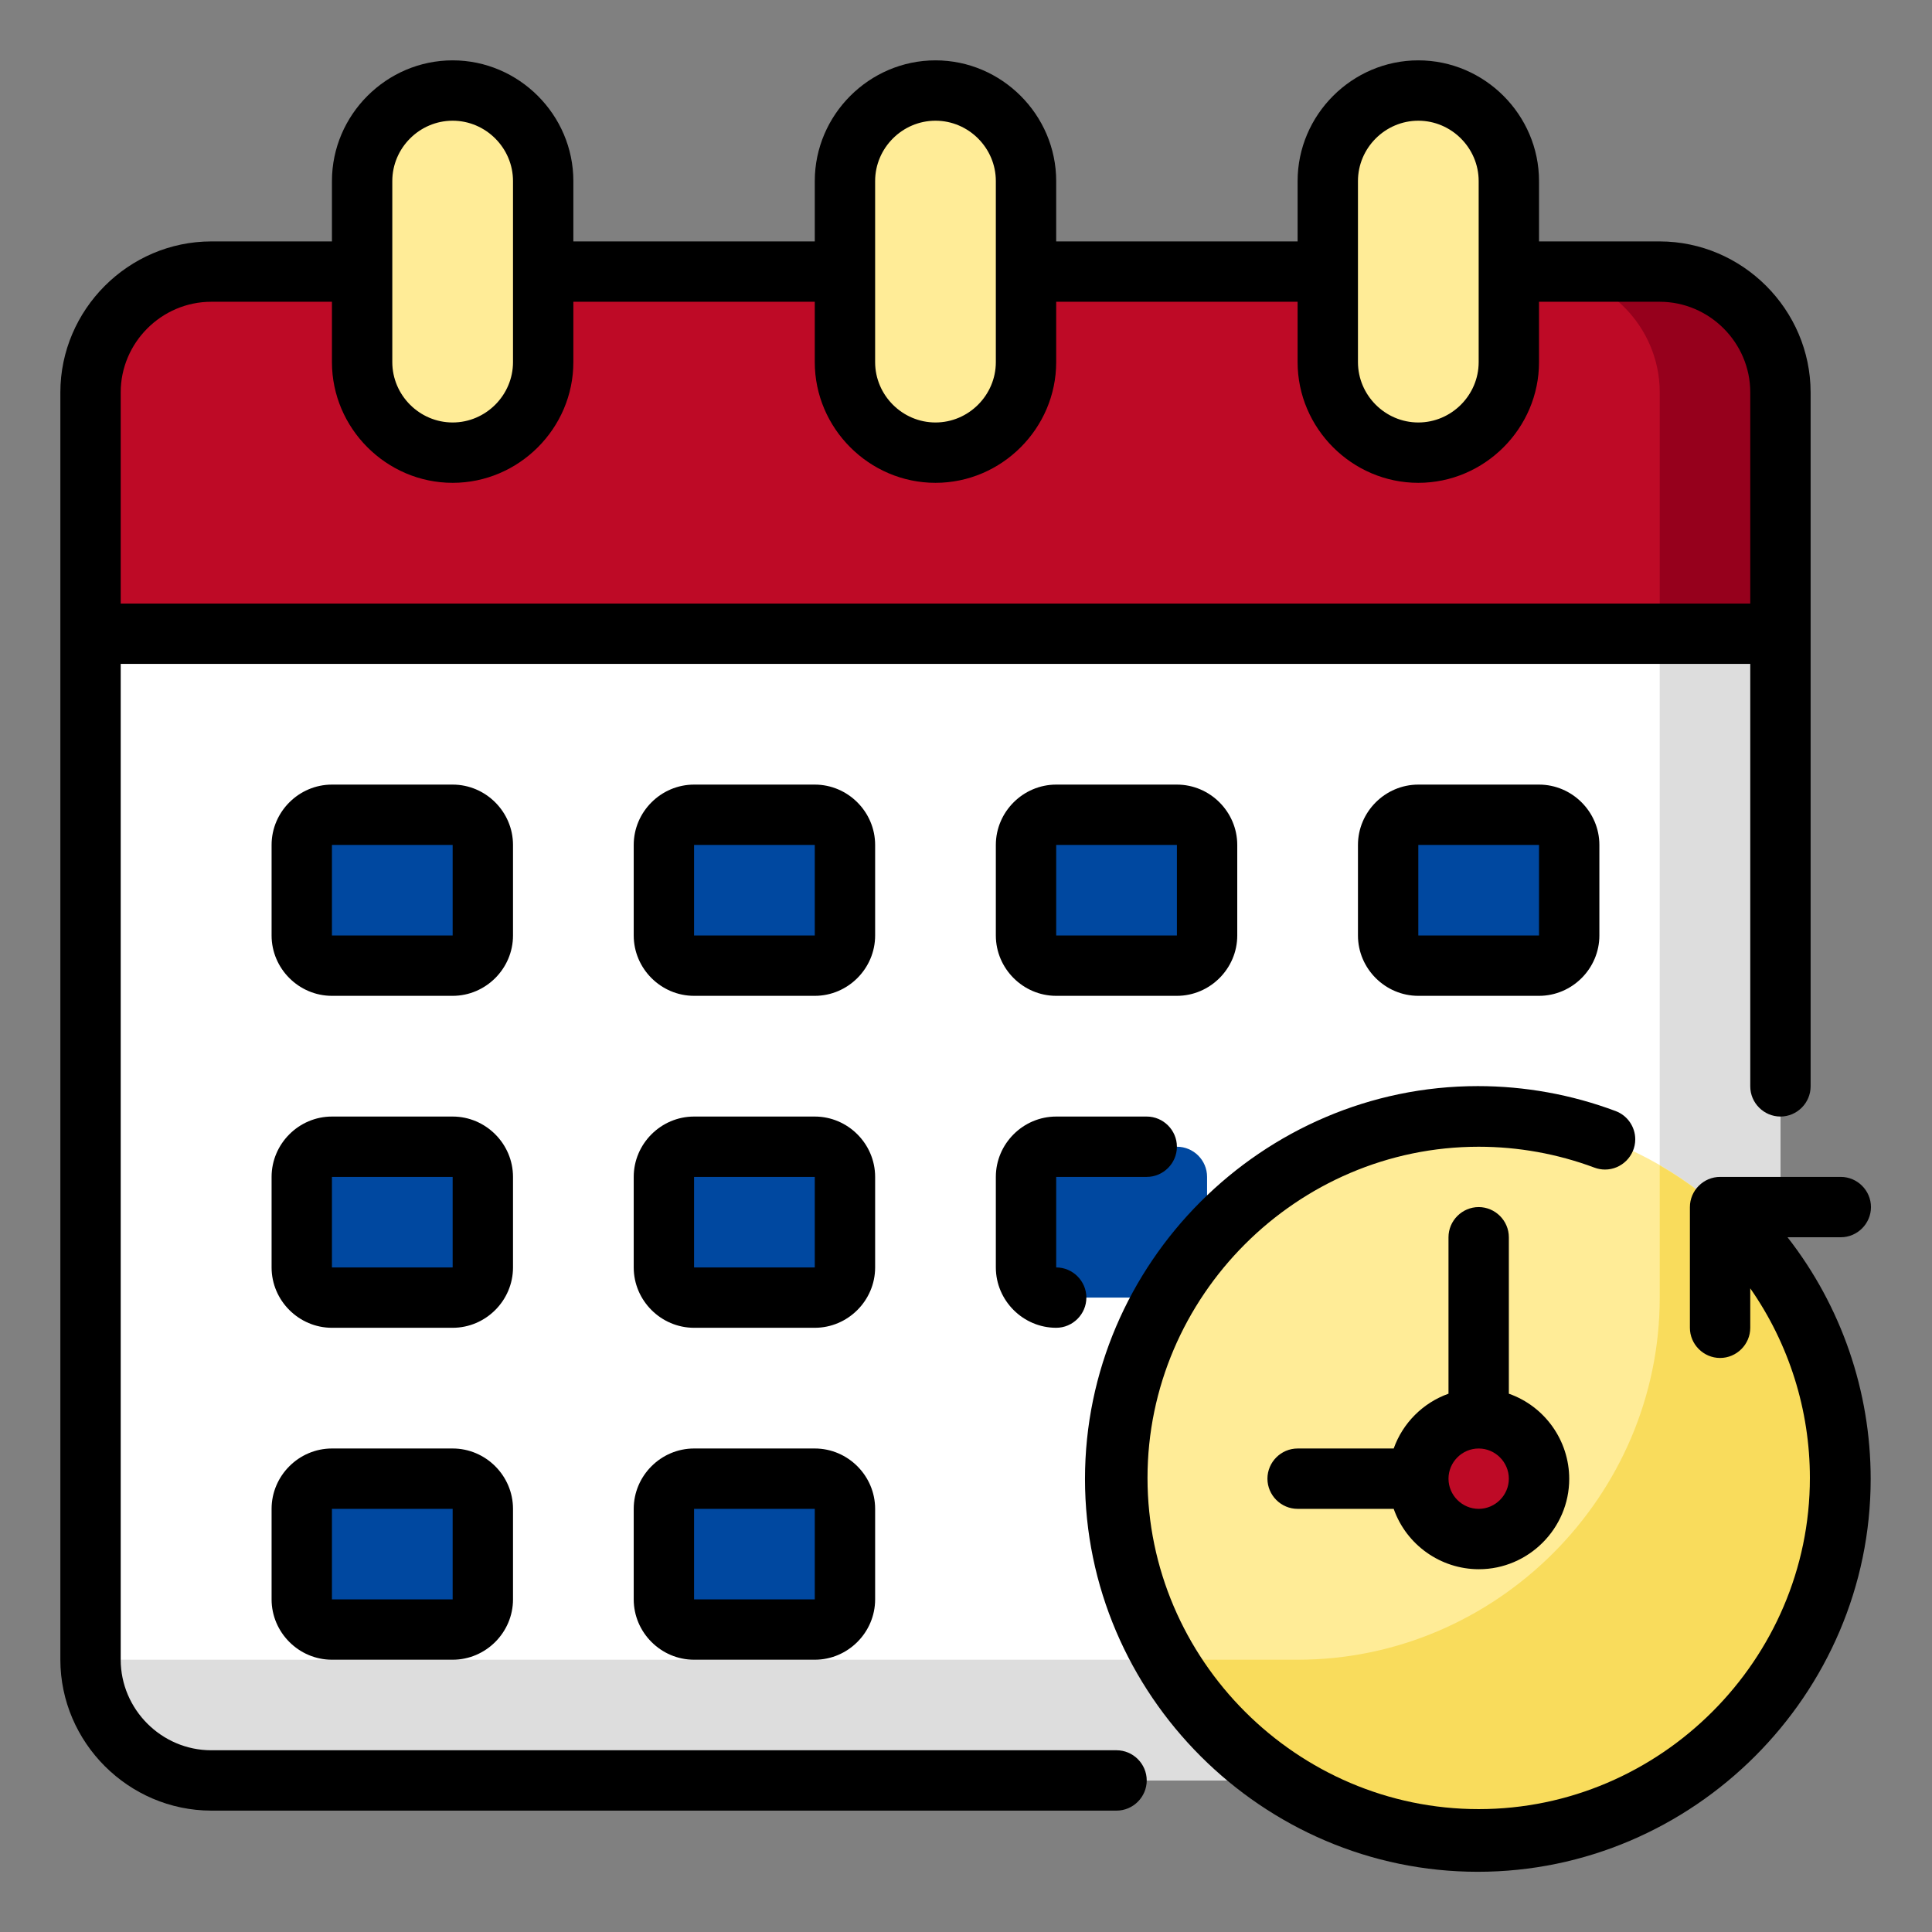 <?xml version="1.0" encoding="UTF-8" standalone="no"?>
<!DOCTYPE svg PUBLIC "-//W3C//DTD SVG 1.1//EN" "http://www.w3.org/Graphics/SVG/1.1/DTD/svg11.dtd">
<svg width="100%" height="100%" viewBox="0 0 8892 8892" version="1.1" xmlns="http://www.w3.org/2000/svg" xmlns:xlink="http://www.w3.org/1999/xlink" xml:space="preserve" xmlns:serif="http://www.serif.com/" style="fill-rule:evenodd;clip-rule:evenodd;stroke-linejoin:round;stroke-miterlimit:2;">
    <rect x="0" y="0" width="8892" height="8892" fill="#808080" stroke="none"/>
    <g id="Schedue">
        <path d="M8194.46,1805.55c0,-304.766 -250.787,-555.554 -555.558,-555.554l-6666.67,0c-304.766,0 -555.554,250.788 -555.554,555.554l0,1111.11l7777.79,-0l-0,-1111.11l-0.013,0Z" style="fill:#be0a26;fill-rule:nonzero;"/>
        <path id="fond-blanc" d="M416.667,2916.67l7777.79,-0l0,4722.21c0,304.771 -250.787,555.558 -555.558,555.558l-6666.67,0c-304.766,0 -555.554,-250.787 -555.554,-555.558l0,-4722.21l-0.012,-0Z" style="fill:#fff;fill-rule:nonzero;"/>
        <path id="fond-gris" d="M7638.88,2916.67l0,4166.67c0,304.771 -250.783,555.555 -555.554,555.555l-6666.67,-0.001c0,304.771 250.788,555.559 555.554,555.559l6666.67,-0c304.771,-0 555.558,-250.788 555.558,-555.558l0,-4722.21l-555.558,0l-0,-0.012Z" style="fill:#ddd;fill-rule:nonzero;"/>
        <circle cx="6805.54" cy="6805.54" r="1666.67" style="fill:#ffec97;"/>
        <path d="M7098.88,8447.08c791.683,-140.979 1373.9,-836.033 1373.9,-1640.17c0,-594.829 -318.575,-1146.21 -833.904,-1443.3l0,608.609c0,914.308 -752.358,1666.67 -1666.67,1666.67l-608.608,0c349.788,606.405 1046.02,930.667 1735.28,808.196Z" style="fill:#f9dc5c;fill-rule:nonzero;"/>
        <path d="M4305.54,2083.33c228.579,0 416.666,-188.091 416.666,-416.666l0,-833.334c0,-228.575 -188.087,-416.666 -416.666,-416.666c-228.575,-0 -416.667,188.091 -416.667,416.666l-0,833.334c-0,228.575 188.092,416.666 416.667,416.666Z" style="fill:#ffec97;fill-rule:nonzero;"/>
        <path d="M6527.79,2083.33c228.575,0 416.666,-188.091 416.666,-416.666l0,-833.334c0,-228.575 -188.091,-416.666 -416.666,-416.666c-228.579,-0 -416.667,188.091 -416.667,416.666l0,833.334c0,228.575 188.088,416.666 416.667,416.666Z" style="fill:#ffec97;fill-rule:nonzero;"/>
        <path d="M2083.33,2083.33c228.575,0 416.667,-188.091 416.667,-416.666l0,-833.334c0,-228.575 -188.092,-416.666 -416.667,-416.666c-228.575,-0 -416.666,188.091 -416.666,416.666l-0,833.334c-0,228.575 188.091,416.666 416.666,416.666Z" style="fill:#ffec97;fill-rule:nonzero;"/>
        <circle cx="6805.54" cy="6805.54" r="277.779" style="fill:#be0a26;"/>
        <path d="M3888.89,3888.89c-0,-76.655 -62.234,-138.888 -138.888,-138.888l-555.554,0c-76.658,0 -138.892,62.233 -138.892,138.888l0,416.666c0,76.659 62.234,138.892 138.892,138.892l555.554,-0c76.654,-0 138.888,-62.233 138.888,-138.892l-0,-416.666Z" style="fill:#0048a0;"/>
        <path d="M5555.54,3888.89c-0,-76.655 -62.234,-138.888 -138.888,-138.888l-555.554,0c-76.658,0 -138.892,62.233 -138.892,138.888l0,416.666c0,76.659 62.234,138.892 138.892,138.892l555.554,-0c76.654,-0 138.888,-62.233 138.888,-138.892l-0,-416.666Z" style="fill:#0048a0;"/>
        <path d="M2222.22,3888.89c-0,-76.655 -62.234,-138.888 -138.888,-138.888l-555.554,0c-76.658,0 -138.891,62.233 -138.891,138.888l-0,416.666c-0,76.659 62.233,138.892 138.891,138.892l555.554,-0c76.655,-0 138.888,-62.233 138.888,-138.892l-0,-416.666Z" style="fill:#0048a0;"/>
        <path d="M7222.21,3888.89c0,-76.655 -62.233,-138.888 -138.887,-138.888l-555.554,0c-76.659,0 -138.892,62.233 -138.892,138.888l-0,416.666c-0,76.659 62.233,138.892 138.892,138.892l555.554,-0c76.654,-0 138.887,-62.233 138.887,-138.892l0,-416.666Z" style="fill:#0048a0;"/>
        <path d="M3888.89,5416.67c-0,-76.654 -62.234,-138.888 -138.888,-138.888l-555.554,0c-76.658,0 -138.892,62.233 -138.892,138.888l0,416.666c0,76.654 62.234,138.888 138.892,138.888l555.554,-0c76.654,-0 138.888,-62.233 138.888,-138.888l-0,-416.666Z" style="fill:#0048a0;"/>
        <path d="M5555.54,5416.67c-0,-76.654 -62.234,-138.888 -138.888,-138.888l-555.554,0c-76.658,0 -138.892,62.233 -138.892,138.888l0,416.666c0,76.654 62.234,138.888 138.892,138.888l555.554,-0c76.654,-0 138.888,-62.233 138.888,-138.888l-0,-416.666Z" style="fill:#0048a0;"/>
        <path d="M2222.22,5416.67c-0,-76.654 -62.234,-138.888 -138.888,-138.888l-555.554,0c-76.658,0 -138.891,62.233 -138.891,138.888l-0,416.666c-0,76.654 62.233,138.888 138.891,138.888l555.554,-0c76.655,-0 138.888,-62.233 138.888,-138.888l-0,-416.666Z" style="fill:#0048a0;"/>
        <path d="M3888.89,6944.46c-0,-76.658 -62.234,-138.891 -138.888,-138.891l-555.554,-0c-76.658,-0 -138.892,62.233 -138.892,138.891l0,416.667c0,76.654 62.234,138.888 138.892,138.888l555.554,-0c76.654,-0 138.888,-62.234 138.888,-138.888l-0,-416.667Z" style="fill:#0048a0;"/>
        <path d="M2222.22,6944.46c-0,-76.658 -62.234,-138.891 -138.888,-138.891l-555.554,-0c-76.658,-0 -138.891,62.233 -138.891,138.891l-0,416.667c-0,76.654 62.233,138.888 138.891,138.888l555.554,-0c76.655,-0 138.888,-62.234 138.888,-138.888l-0,-416.667Z" style="fill:#0048a0;"/>
        <path d="M7638.88,1250l-555.554,0c304.771,0 555.554,250.788 555.554,555.554l0,1111.11l555.558,-0l0,-1111.11c0,-304.767 -250.787,-555.554 -555.558,-555.554Z" style="fill:#96001c;fill-rule:nonzero;"/>
        <g id="contours">
            <path d="M7638.88,1111.11l-555.554,-0.001l-0,-277.779c-0,-304.771 -250.788,-555.554 -555.554,-555.554c-304.771,0 -555.559,250.783 -555.559,555.554l0,277.779l-1111.11,0l0,-277.779c0,-304.771 -250.788,-555.554 -555.558,-555.554c-304.767,0 -555.555,250.783 -555.555,555.554l0.001,277.779l-1111.11,0l0,-277.779c0,-304.771 -250.783,-555.554 -555.554,-555.554c-304.771,0 -555.554,250.783 -555.554,555.554l-0,277.779l-555.559,0c-380.787,0.455 -693.987,313.655 -694.441,694.442l-0,5833.33c0.454,380.791 313.654,693.991 694.441,694.445l4166.67,0c76.192,0 138.892,-62.695 138.892,-138.887c-0,-76.192 -62.7,-138.892 -138.892,-138.892l-4166.67,0c-228.575,0 -416.666,-188.087 -416.666,-416.667l-0,-4583.33l7500,0l-0,1944.45c-0,76.192 62.7,138.888 138.891,138.888c76.192,-0 138.888,-62.696 138.888,-138.888l-0,-3194.45c-0.454,-380.787 -313.654,-693.987 -694.446,-694.442Zm-1388.89,-277.779c-0.001,-152.383 125.391,-277.779 277.779,-277.779c152.383,0 277.775,125.396 277.775,277.779l-0,833.334c-0,152.383 -125.392,277.779 -277.775,277.779c-152.388,-0 -277.779,-125.396 -277.779,-277.779l-0,-833.334Zm-2222.22,0c-0,-152.383 125.391,-277.779 277.775,-277.779c152.387,0 277.779,125.396 277.779,277.779l-0,833.334c-0,152.383 -125.392,277.779 -277.779,277.779c-152.384,-0 -277.775,-125.396 -277.775,-277.779l-0,-833.334Zm-2222.22,0c-0,-152.383 125.396,-277.779 277.779,-277.779c152.383,0 277.779,125.396 277.779,277.779l0,833.334c0,152.383 -125.396,277.779 -277.779,277.779c-152.383,-0 -277.779,-125.396 -277.779,-277.779l-0,-833.334Zm-1250,1944.45l-0,-972.225c-0,-228.575 188.091,-416.666 416.666,-416.666l555.559,-0l-0,277.779c-0,304.77 250.783,555.554 555.554,555.554c304.771,-0 555.554,-250.784 555.554,-555.554l0,-277.779l1111.11,-0l-0,277.779c-0,304.771 250.787,555.554 555.554,555.554c304.771,-0 555.558,-250.784 555.558,-555.554l0,-277.779l1111.11,-0l0,277.779c0,304.771 250.788,555.554 555.559,555.554c304.766,-0 555.554,-250.784 555.554,-555.554l-0,-277.779l555.554,-0c228.579,-0 416.667,188.091 416.667,416.666l-0,972.225l-7500,0Z" style="fill-rule:nonzero;"/>
            <path d="M8472.21,5694.46c76.192,0 138.892,-62.7 138.892,-138.891c0,-76.192 -62.7,-138.888 -138.892,-138.888l-555.554,0c-76.192,0 -138.887,62.696 -138.887,138.888l-0,555.558c-0,76.192 62.695,138.887 138.887,138.887c76.192,0.001 138.888,-62.695 138.888,-138.887l-0,-181.529c178.625,255.862 274.445,560.512 274.445,872.558c0,836.208 -688.095,1524.3 -1524.3,1524.3c-836.208,0 -1524.3,-688.096 -1524.3,-1524.3c0,-836.208 688.096,-1524.3 1524.3,-1524.3c181.954,-0 362.446,32.579 532.917,96.192c15.55,5.804 32.012,8.775 48.608,8.775c76.246,-0 138.988,-62.738 138.988,-138.984c-0,-57.879 -36.154,-109.966 -90.375,-130.208c-202.788,-75.946 -417.579,-114.85 -634.121,-114.85c-991.871,-0 -1808.06,816.187 -1808.06,1808.06c-0,991.867 816.187,1808.05 1808.06,1808.05c991.867,0 1808.05,-816.187 1808.05,-1808.05c0,-403.008 -134.742,-794.671 -382.683,-1112.38l245.137,0Z" style="fill-rule:nonzero;"/>
            <path d="M6944.46,6414.46l0,-720c0,-76.191 -62.7,-138.891 -138.891,-138.891c-76.192,-0 -138.888,62.7 -138.888,138.891l0,720c-117.558,41.992 -210.229,134.663 -252.221,252.221l-442.225,0c-76.191,0 -138.887,62.696 -138.887,138.888c-0,76.191 62.696,138.891 138.887,138.891l442.225,0c58.359,166.071 216.159,277.88 392.184,277.88c228.041,-0 415.695,-187.655 415.695,-415.696c0.001,-176.025 -111.808,-333.825 -277.879,-392.184Zm-138.891,530c-76.192,0 -138.888,-62.7 -138.888,-138.891c0,-76.192 62.696,-138.888 138.888,-138.888c76.191,0 138.891,62.696 138.891,138.888c0,76.191 -62.7,138.891 -138.891,138.891Z" style="fill-rule:nonzero;"/>
            <path d="M3750,4583.33l-555.554,0c-152.388,0 -277.779,-125.391 -277.779,-277.779l-0,-416.666c-0,-152.384 125.391,-277.775 277.779,-277.775l555.554,-0c152.383,-0 277.779,125.391 277.779,277.775l0,416.666c0,152.388 -125.396,277.779 -277.779,277.779Zm-555.554,-694.446l-0,416.667l555.554,0l0,-416.667l-555.554,0Z" style="fill-rule:nonzero;"/>
            <path d="M5416.67,4583.33l-555.555,0c-152.387,0 -277.779,-125.391 -277.779,-277.779l0,-416.666c0,-152.384 125.392,-277.775 277.779,-277.775l555.555,-0c152.383,-0 277.779,125.391 277.779,277.775l-0,416.666c-0,152.388 -125.396,277.779 -277.779,277.779Zm-555.555,-694.446l0,416.667l555.555,0l-0,-416.667l-555.555,0Z" style="fill-rule:nonzero;"/>
            <path d="M2083.33,4583.33l-555.554,0c-152.387,0 -277.779,-125.391 -277.779,-277.779l0,-416.666c0,-152.384 125.392,-277.775 277.779,-277.775l555.554,-0c152.384,-0 277.78,125.391 277.78,277.775l-0.001,416.666c0.001,152.388 -125.395,277.779 -277.779,277.779Zm-555.554,-694.446l0,416.667l555.554,0l0,-416.667l-555.554,0Z" style="fill-rule:nonzero;"/>
            <path d="M7083.33,4583.33l-555.554,0c-152.387,0 -277.779,-125.391 -277.779,-277.779l0,-416.666c0,-152.384 125.392,-277.775 277.779,-277.775l555.554,-0c152.384,-0 277.779,125.391 277.779,277.775l0,416.666c0,152.388 -125.395,277.779 -277.779,277.779Zm-555.554,-694.446l0,416.667l555.554,0l0,-416.667l-555.554,0Z" style="fill-rule:nonzero;"/>
            <path d="M3750,6111.12l-555.554,0c-152.388,0 -277.779,-125.396 -277.779,-277.779l-0,-416.667c-0,-152.383 125.391,-277.779 277.779,-277.779l555.554,0c152.383,0 277.779,125.396 277.779,277.779l0,416.667c0,152.383 -125.396,277.779 -277.779,277.779Zm-555.554,-694.446l-0,416.667l555.554,-0l0,-416.667l-555.554,0Z" style="fill-rule:nonzero;"/>
            <path d="M4861.12,6111.12c-152.387,0 -277.779,-125.396 -277.779,-277.779l-0,-416.667c-0,-152.383 125.392,-277.779 277.779,-277.779l416.667,0c76.191,0 138.887,62.7 138.887,138.892c0,76.191 -62.696,138.887 -138.887,138.887l-416.667,0l0,416.667c76.192,-0 138.888,62.696 138.888,138.887c-0,76.192 -62.696,138.892 -138.888,138.892Z" style="fill-rule:nonzero;"/>
            <path d="M2083.33,6111.12l-555.554,0c-152.387,0 -277.779,-125.396 -277.779,-277.779l0,-416.667c0,-152.383 125.392,-277.779 277.779,-277.779l555.554,0c152.384,0 277.78,125.396 277.78,277.779l-0.001,416.667c0.001,152.383 -125.395,277.779 -277.779,277.779Zm-555.554,-694.446l0,416.667l555.554,-0l0,-416.667l-555.554,0Z" style="fill-rule:nonzero;"/>
            <path d="M3750,7638.88l-555.554,0c-152.388,0 -277.779,-125.392 -277.779,-277.775l-0,-416.667c-0,-152.387 125.391,-277.779 277.779,-277.779l555.554,0c152.383,0 277.779,125.392 277.779,277.779l0,416.667c0,152.383 -125.396,277.775 -277.779,277.775Zm-555.554,-694.442l-0,416.667l555.554,-0l0,-416.667l-555.554,0Z" style="fill-rule:nonzero;"/>
            <path d="M2083.33,7638.88l-555.554,0c-152.387,0 -277.779,-125.392 -277.779,-277.775l0,-416.667c0,-152.387 125.392,-277.779 277.779,-277.779l555.554,0c152.384,0 277.78,125.392 277.78,277.779l-0.001,416.667c0.001,152.383 -125.395,277.775 -277.779,277.775Zm-555.554,-694.442l0,416.667l555.554,-0l0,-416.667l-555.554,0Z" style="fill-rule:nonzero;"/>
        </g>
    </g>
</svg>